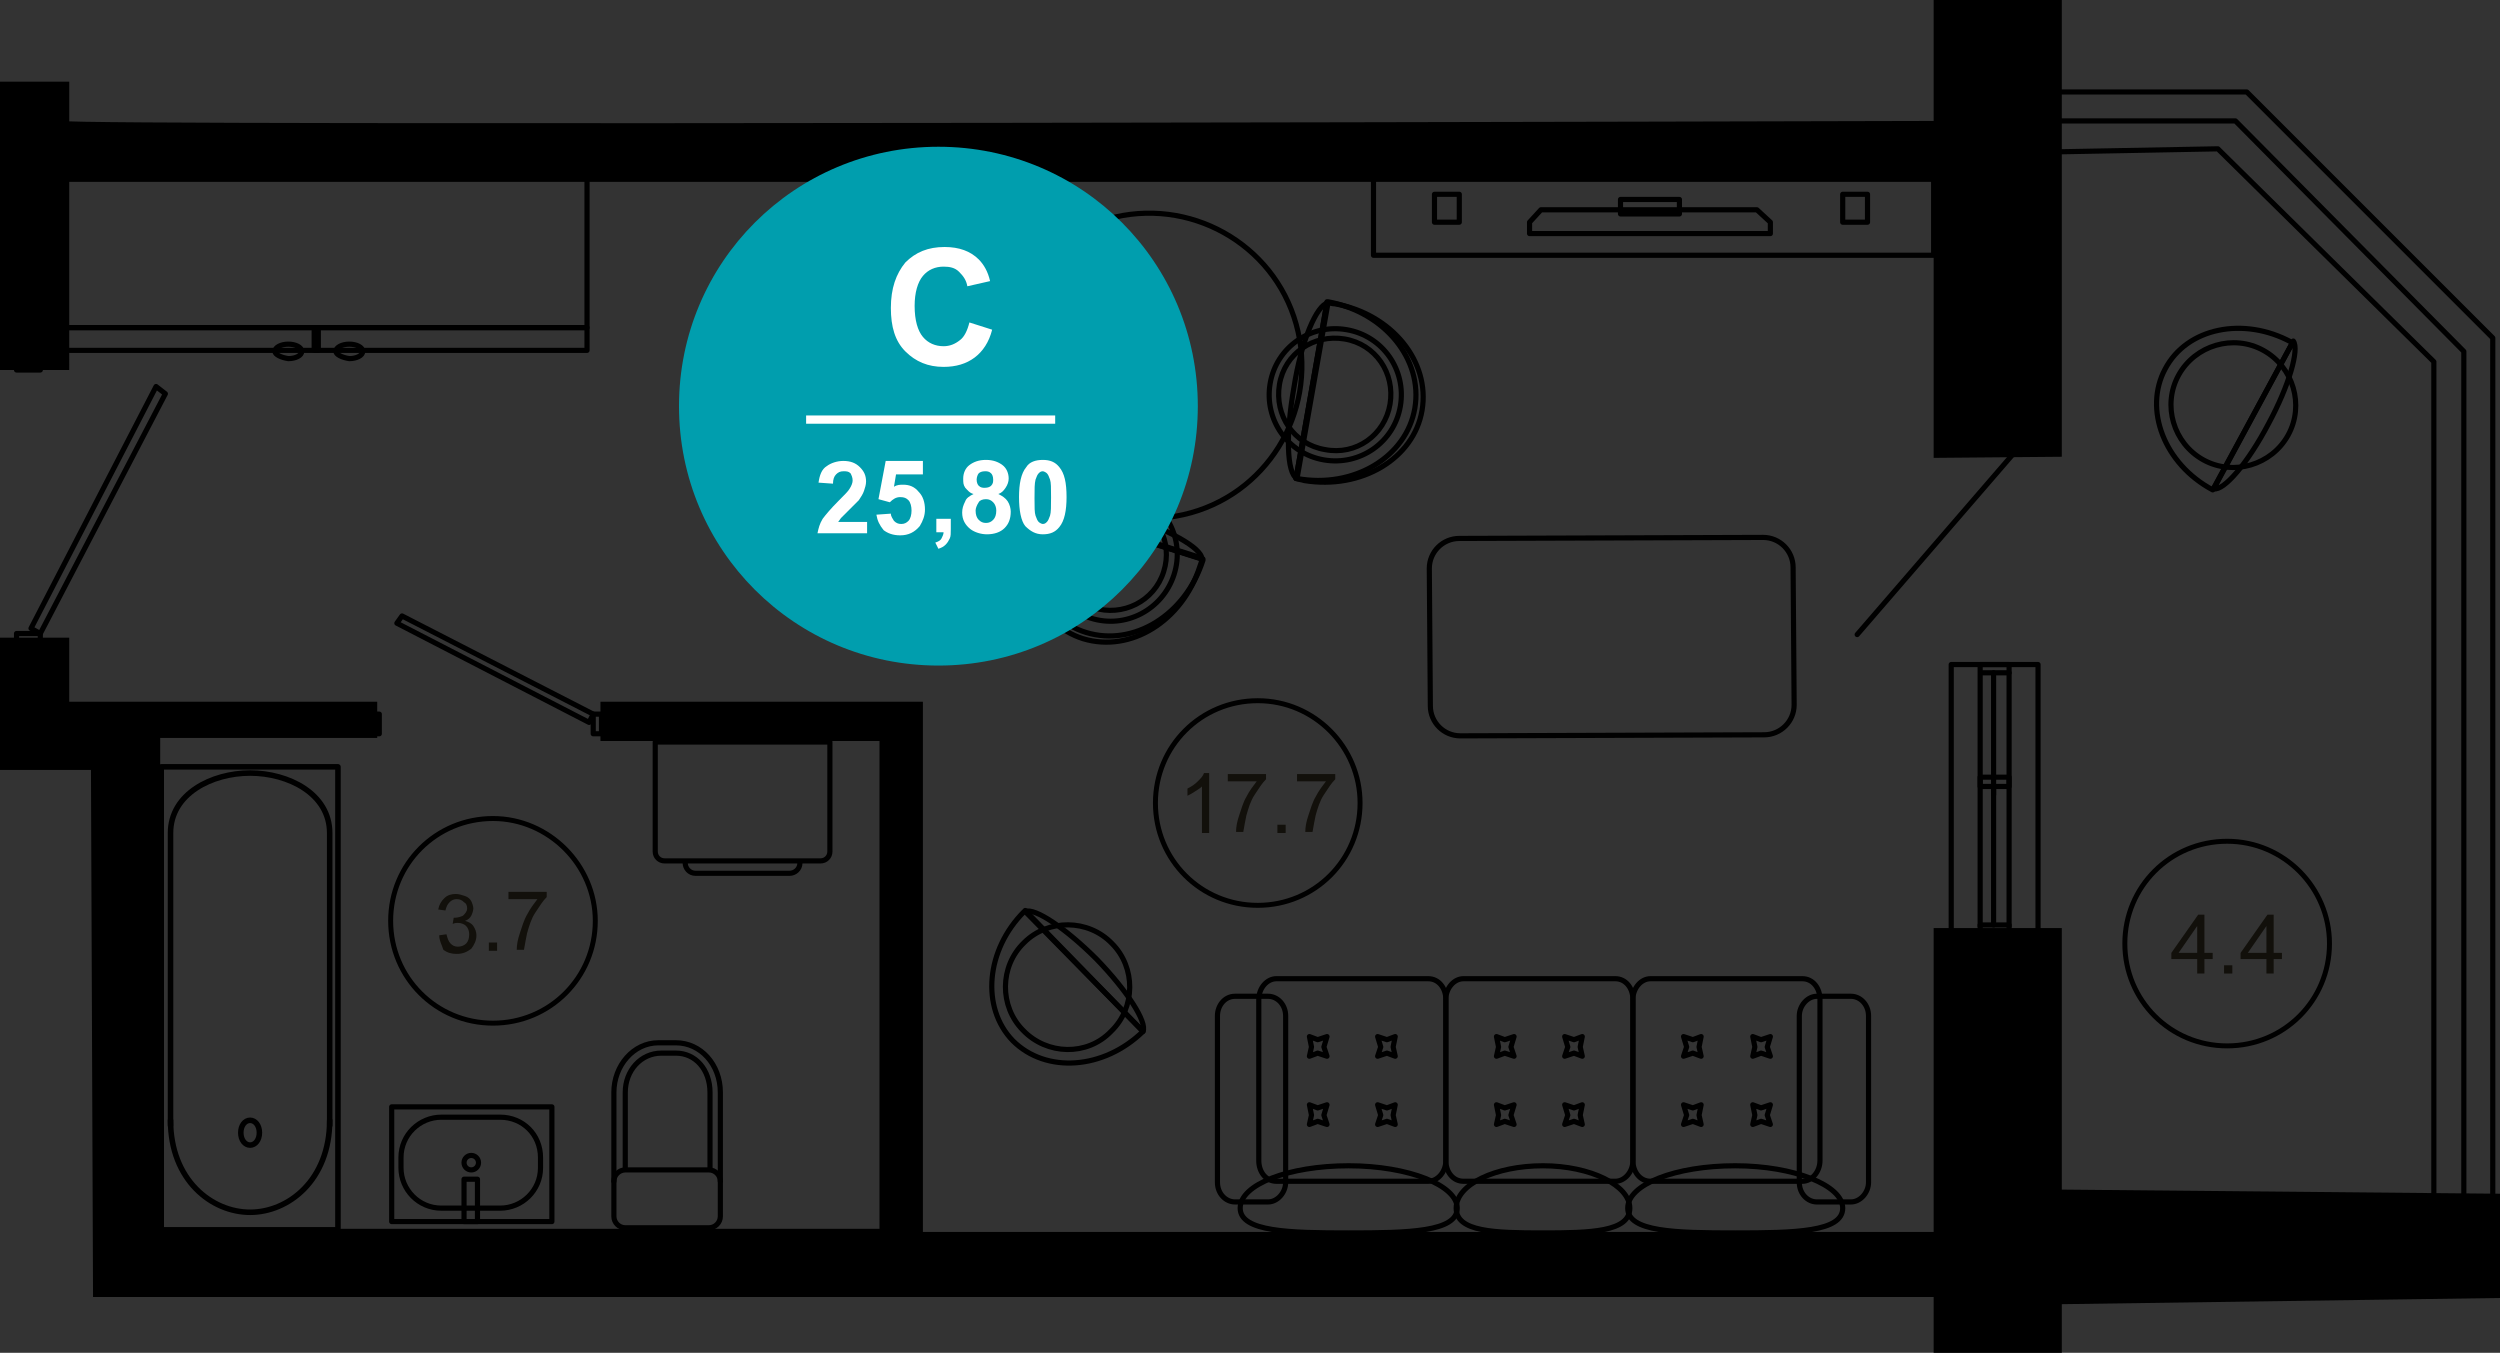 <?xml version="1.0" encoding="utf-8"?>
<!-- Generator: Adobe Illustrator 26.2.1, SVG Export Plug-In . SVG Version: 6.00 Build 0)  -->
<svg version="1.1" id="Слой_1" xmlns="http://www.w3.org/2000/svg" xmlns:xlink="http://www.w3.org/1999/xlink" x="0px" y="0px"
	 viewBox="0 0 241.9 130.9" style="enable-background:new 0 0 241.9 130.9;" xml:space="preserve">
<rect x="0" y="0" width="241.9" height="130.9" fill="#333333" stroke="none"/>
<style type="text/css">
	.st0{stroke:#000000;stroke-miterlimit:10;}
	.st1{fill:none;stroke:#000000;stroke-width:0.5;stroke-linecap:round;stroke-linejoin:round;stroke-miterlimit:10;}
	.st2{fill:none;stroke:#000000;stroke-width:0.536;stroke-linecap:round;stroke-linejoin:round;stroke-miterlimit:10;}
	.st3{fill:none;stroke:#000000;stroke-width:0.48;stroke-linecap:round;stroke-linejoin:round;stroke-miterlimit:10;}
	.st4{fill:#12100B;}
	.st5{fill:#009EAE;}
	.st6{fill:#FFFFFF;}
	.st7{enable-background:new    ;}
</style>
<polygon class="st0" points="9.3,74 0.5,74 0.5,62.2 6.2,62.2 6.2,68.4 36,68.4 36,70.9 15,70.9 15,119.4 85.6,119.4 85.6,71.2 
	58.6,71.2 58.6,68.4 88.8,68.4 88.8,119.7 187.6,119.7 187.6,90.3 199,90.3 199,115.6 241.4,116 241.4,125.1 199,125.7 199,130.4 
	187.6,130.4 187.6,125 88.4,125 9.5,125 "/>
<path class="st0" d="M199,43.7V0.5h-11.4v11.7c0,0-181.4,0.5-181.4,0s0-3.8,0-3.8H0.5v26.9h5.7V17.1h181.4v26.7L199,43.7z"/>
<polyline class="st1" points="15.1,37.4 3,60.8 3.9,61.3 16,38.1 15.1,37.4 "/>
<polyline class="st1" points="3.9,62.4 3.9,61.3 1.6,61.3 1.6,62.4 3.9,62.4 "/>
<polyline class="st1" points="1.6,34.8 1.6,35.8 3.9,35.8 3.9,34.8 1.6,34.8 "/>
<polyline class="st1" points="38.4,60.3 57,69.9 57.4,69.1 38.9,59.6 38.4,60.3 "/>
<polyline class="st1" points="58.2,69.1 57.4,69.1 57.4,71 58.2,71 58.2,69.1 "/>
<polyline class="st1" points="35.8,71 36.7,71 36.7,69.1 35.8,69.1 35.8,71 "/>
<polyline class="st1" points="198.6,14.7 214.6,14.4 235.5,35 235.5,115.5 "/>
<polyline class="st1" points="238.4,115.5 238.4,34 216.3,11.7 198.8,11.7 "/>
<polyline class="st1" points="198.8,8.9 217.4,8.9 241.2,32.7 241.2,115.5 "/>
<polyline class="st1" points="191.6,89.6 191.6,65.1 191.6,64.3 194.4,64.3 194.4,65.1 191.6,65.1 "/>
<line class="st1" x1="192.9" y1="89.5" x2="192.9" y2="76.1"/>
<line class="st1" x1="192.9" y1="76.9" x2="192.9" y2="65.1"/>
<line class="st1" x1="194.4" y1="89.6" x2="194.4" y2="65.1"/>
<polyline class="st1" points="191.6,89.5 191.6,90.3 194.4,90.3 194.4,89.5 191.6,89.5 "/>
<polyline class="st1" points="191.6,76.1 191.6,75.2 194.4,75.2 194.4,76.1 191.6,76.1 "/>
<polyline class="st1" points="197.2,64.3 197.2,90.3 188.8,90.3 188.8,64.3 197.2,64.3 "/>
<line class="st1" x1="194.9" y1="43.8" x2="179.7" y2="61.4"/>
<g>
	<g>
		<path class="st2" d="M32.7,74.2l-17.1,0l0,44.8l17.1,0L32.7,74.2z"/>
	</g>
	<g>
		<path class="st2" d="M31.9,108.9l0-28.3c0-3.8-4-5.8-7.7-5.8c-3.7,0-7.7,2-7.7,5.8l0,28.3"/>
	</g>
	<g>
		<path class="st2" d="M16.5,108.4c0,5.8,4,8.9,7.7,8.9c3.7,0,7.7-3.1,7.7-8.9"/>
	</g>
	<g>
		<path class="st2" d="M23.3,109.6c0-0.7,0.4-1.2,0.9-1.2c0.5,0,0.9,0.5,0.9,1.2c0,0.7-0.4,1.2-0.9,1.2
			C23.7,110.8,23.3,110.3,23.3,109.6z"/>
	</g>
</g>
<g>
	<g>
		<path class="st1" d="M69.7,114.3l0-8.6c0-2.7-1.9-4.8-4.3-4.8h-1.7c-2.4,0-4.3,2.2-4.3,4.8v8.6"/>
	</g>
	<g>
		<path class="st1" d="M69.7,114.3v3.4c0,0.6-0.5,1.1-1.1,1.1h-8.1c-0.6,0-1.1-0.5-1.1-1.1v-3.4c0-0.6,0.5-1.1,1.1-1.1h8.1
			C69.2,113.2,69.7,113.7,69.7,114.3z"/>
	</g>
	<g>
		<path class="st1" d="M68.7,113.1v-7.4c0-2.2-1.4-3.8-3.3-3.8H64c-2,0-3.5,1.7-3.5,3.8v7.4"/>
	</g>
</g>
<g>
	<rect x="37.9" y="107.1" class="st1" width="15.5" height="11.1"/>
	<path class="st1" d="M48.4,108.1h-5.7c-2.1,0-3.9,1.7-3.9,3.9v1c0,2.1,1.7,3.9,3.9,3.9h5.7c2.1,0,3.9-1.7,3.9-3.9v-1
		C52.3,109.8,50.6,108.1,48.4,108.1z"/>
	<ellipse class="st1" cx="45.6" cy="112.5" rx="0.7" ry="0.7"/>
	<rect x="44.9" y="114.1" class="st1" width="1.3" height="4.1"/>
</g>
<g>
	<g>
		<path class="st1" d="M63.4,82.4l0-10.6l16.9,0l0,10.6c0,0.5-0.4,0.9-0.9,0.9l-15.1,0C63.8,83.3,63.4,82.9,63.4,82.4z"/>
	</g>
	<g>
		<path class="st1" d="M66.3,83.5c0,0.5,0.4,1,1,1l9.1,0c0.5,0,1-0.4,1-1"/>
	</g>
</g>
<g>
	<g>
		<path class="st1" d="M121.8,96.7c0-1.1,0.8-2,1.7-2l14.7,0c1,0,1.7,0.9,1.7,2l0,15.6c0,1.1-0.8,2-1.7,2l-14.7,0
			c-1,0-1.7-0.9-1.7-2L121.8,96.7z"/>
		<g>
			<g>
				<polygon class="st1" points="134.2,101.9 133.3,102.2 133.6,101.3 133.3,100.3 134.2,100.6 135,100.3 134.8,101.3 135,102.2 
									"/>
				<polygon class="st1" points="134.2,108.5 133.3,108.8 133.6,107.9 133.3,106.9 134.2,107.2 135,106.9 134.8,107.9 135,108.8 
									"/>
			</g>
			<g>
				<polygon class="st1" points="127.5,101.9 126.7,102.2 126.9,101.3 126.7,100.3 127.5,100.6 128.4,100.3 128.1,101.3 
					128.4,102.2 				"/>
				<polygon class="st1" points="127.5,108.5 126.7,108.8 126.9,107.9 126.7,106.9 127.5,107.2 128.4,106.9 128.1,107.9 
					128.4,108.8 				"/>
			</g>
		</g>
	</g>
	<g>
		<path class="st1" d="M139.9,96.7c0-1.1,0.8-2,1.7-2l14.7,0c1,0,1.7,0.9,1.7,2l0,15.6c0,1.1-0.8,2-1.7,2l-14.7,0
			c-1,0-1.7-0.9-1.7-2L139.9,96.7z"/>
		<g>
			<g>
				<polygon class="st1" points="152.3,101.9 151.4,102.2 151.7,101.3 151.4,100.3 152.3,100.6 153.1,100.3 152.9,101.3 
					153.1,102.2 				"/>
				<polygon class="st1" points="152.3,108.5 151.4,108.8 151.7,107.9 151.4,106.9 152.3,107.2 153.1,106.9 152.9,107.9 
					153.1,108.8 				"/>
			</g>
			<g>
				<polygon class="st1" points="145.6,101.9 144.8,102.2 145,101.3 144.8,100.3 145.6,100.6 146.5,100.3 146.2,101.3 146.5,102.2 
									"/>
				<polygon class="st1" points="145.6,108.5 144.8,108.8 145,107.9 144.8,106.9 145.6,107.2 146.5,106.9 146.2,107.9 146.5,108.8 
									"/>
			</g>
		</g>
	</g>
	<g>
		<path class="st1" d="M158,96.7c0-1.1,0.8-2,1.7-2l14.7,0c1,0,1.7,0.9,1.7,2l0,15.6c0,1.1-0.8,2-1.7,2l-14.7,0c-1,0-1.7-0.9-1.7-2
			L158,96.7z"/>
		<g>
			<g>
				<polygon class="st1" points="170.4,101.9 169.6,102.2 169.8,101.3 169.6,100.3 170.4,100.6 171.3,100.3 171,101.3 171.3,102.2 
									"/>
				<polygon class="st1" points="170.4,108.5 169.6,108.8 169.8,107.9 169.6,106.9 170.4,107.2 171.3,106.9 171,107.9 171.3,108.8 
									"/>
			</g>
			<g>
				<polygon class="st1" points="163.8,101.9 162.9,102.2 163.2,101.3 162.9,100.3 163.8,100.6 164.6,100.3 164.4,101.3 
					164.6,102.2 				"/>
				<polygon class="st1" points="163.8,108.5 162.9,108.8 163.2,107.9 162.9,106.9 163.8,107.2 164.6,106.9 164.4,107.9 
					164.6,108.8 				"/>
			</g>
		</g>
	</g>
	<g>
		<path class="st1" d="M117.8,98.3c0-1,0.7-1.9,1.7-1.9h3.2c0.9,0,1.7,0.8,1.7,1.9l0,16.1c0,1-0.8,1.9-1.7,1.9h-3.2
			c-0.9,0-1.7-0.8-1.7-1.9L117.8,98.3z"/>
	</g>
	<g>
		<path class="st1" d="M174.1,98.3c0-1,0.8-1.9,1.7-1.9h3.3c0.9,0,1.7,0.8,1.7,1.9l0,16.1c0,1-0.8,1.9-1.7,1.9h-3.3
			c-0.9,0-1.7-0.8-1.7-1.9L174.1,98.3z"/>
	</g>
	<g>
		<path class="st1" d="M120,116.9c0-2.3,4.7-4.1,10.5-4.1c5.8,0,10.5,1.9,10.5,4.1c0,2.3-4.7,2.4-10.5,2.4
			C124.8,119.3,120,119.2,120,116.9z"/>
	</g>
	<g>
		<path class="st1" d="M140.9,116.9c0-2.3,3.8-4.1,8.4-4.1c4.6,0,8.4,1.9,8.4,4.1c0,2.3-3.8,2.4-8.4,2.4
			C144.6,119.3,140.9,119.2,140.9,116.9z"/>
	</g>
	<g>
		<path class="st1" d="M157.5,116.9c0-2.3,4.6-4.1,10.4-4.1c5.7,0,10.4,1.9,10.4,4.1c0,2.3-4.6,2.4-10.4,2.4
			C162.1,119.3,157.5,119.2,157.5,116.9z"/>
	</g>
</g>
<g>
	<g>
		<path class="st1" d="M108.7,49.8c-4.3-1.4-8.1-1.7-8.8-0.9l16.4,5.2C116.3,53,113,51.2,108.7,49.8z"/>
		<path class="st1" d="M104.8,61.8c4.6,1.4,9.6-1.7,11.3-7c0.1-0.3,0.2-0.5,0.2-0.8l-16.4-5.2c-0.1,0.3-0.2,0.5-0.3,0.8
			C98,54.9,100.3,60.4,104.8,61.8z"/>
		<path class="st1" d="M99.9,48.9c0,0,0,0.1,0,0.1c-1.7,5.3,0.6,10.8,5.2,12.2c4.6,1.4,9.6-1.7,11.3-7c0,0,0-0.1,0-0.1L99.9,48.9z"
			/>
		<path class="st1" d="M101.3,51.7c1.1-3.4,4.7-5.3,8.1-4.2c3.4,1.1,5.3,4.7,4.2,8.1c-1.1,3.4-4.7,5.3-8.1,4.2
			C102.1,58.7,100.2,55.1,101.3,51.7z"/>
		<path class="st1" d="M102.3,52c0.9-2.9,4-4.4,6.8-3.5c2.9,0.9,4.4,4,3.5,6.8c-0.9,2.9-4,4.4-6.8,3.5
			C102.9,57.9,101.3,54.9,102.3,52z"/>
	</g>
	<g>
		<path class="st1" d="M96.5,33c1.1-4.4,1.2-8.2,0.4-8.8L92.7,41C93.7,40.9,95.4,37.4,96.5,33z"/>
		<path class="st1" d="M84.2,30c-1.2,4.6,2.3,9.5,7.7,10.8c0.3,0.1,0.5,0.1,0.8,0.2l4.2-16.7c-0.3-0.1-0.5-0.2-0.8-0.2
			C90.7,22.7,85.4,25.3,84.2,30z"/>
		<path class="st1" d="M96.8,24.2c0,0-0.1,0-0.1,0c-5.4-1.3-10.7,1.3-11.9,6c-1.2,4.6,2.3,9.5,7.7,10.8c0,0,0.1,0,0.1,0L96.8,24.2z"
			/>
		<path class="st1" d="M94.1,25.8c3.4,0.9,5.5,4.3,4.7,7.8c-0.9,3.4-4.3,5.5-7.8,4.7c-3.4-0.9-5.5-4.3-4.7-7.8
			C87.1,27,90.6,24.9,94.1,25.8z"/>
		<path class="st1" d="M93.8,26.8c2.9,0.7,4.7,3.7,4,6.6c-0.7,2.9-3.7,4.7-6.6,4c-2.9-0.7-4.7-3.7-4-6.6C88,27.8,90.9,26,93.8,26.8z
			"/>
	</g>
	<g>
		<path class="st1" d="M125.2,37.5c-0.8,4.5-0.7,8.3,0.3,8.8l3-17C127.4,29.5,125.9,33,125.2,37.5z"/>
		<path class="st1" d="M137.6,39.7c0.8-4.7-2.9-9.3-8.4-10.3c-0.3,0-0.5-0.1-0.8-0.1l-3,17c0.3,0.1,0.5,0.1,0.8,0.2
			C131.7,47.4,136.8,44.4,137.6,39.7z"/>
		<path class="st1" d="M125.4,46.3c0,0,0.1,0,0.1,0c5.5,1,10.6-2.1,11.4-6.8c0.8-4.7-2.9-9.3-8.4-10.3c0,0-0.1,0-0.1,0L125.4,46.3z"
			/>
		<path class="st1" d="M128.1,44.5c-3.5-0.6-5.8-3.9-5.2-7.4c0.6-3.5,3.9-5.8,7.4-5.2c3.5,0.6,5.8,3.9,5.2,7.4
			C134.9,42.8,131.6,45.1,128.1,44.5z"/>
		<path class="st1" d="M128.2,43.5c-3-0.5-4.9-3.3-4.4-6.3c0.5-3,3.3-4.9,6.3-4.4c3,0.5,4.9,3.3,4.4,6.3
			C134,42.1,131.2,44.1,128.2,43.5z"/>
	</g>
	<g>
		<path class="st1" d="M96.8,38.7c-1.8-7.9,3.1-15.9,11.1-17.7c7.9-1.8,15.9,3.1,17.7,11.1c1.8,7.9-3.1,15.9-11.1,17.7
			C106.5,51.6,98.6,46.6,96.8,38.7z"/>
	</g>
</g>
<g>
	<g>
		<path class="st1" d="M132.9,17.1h54.2v7.6h-54.2V17.1z"/>
	</g>
	<g>
		<path class="st1" d="M178.3,18.8h2.4v2.7h-2.4V18.8z"/>
	</g>
	<g>
		<path class="st1" d="M138.8,18.8h2.4v2.7h-2.4V18.8z"/>
	</g>
	<g>
		<path class="st1" d="M156.8,19.3h5.7v1.4h-5.7V19.3z"/>
	</g>
	<path class="st1" d="M148,21.5v1.1h23.3v-1.1l-1.3-1.2l-20.9,0L148,21.5z"/>
</g>
<path class="st1" d="M138.4,68.3L138.3,55c0-1.6,1.3-2.9,2.9-2.9l29.4-0.1c1.6,0,2.9,1.3,2.9,2.9l0.1,13.3c0,1.6-1.3,2.9-2.9,2.9
	l-29.4,0.1C139.7,71.2,138.4,69.9,138.4,68.3z"/>
<g>
	<path class="st1" d="M106.1,92.8c3,3.1,4.9,6.1,4.5,7L99.2,88.2C100.1,87.8,103.1,89.8,106.1,92.8z"/>
	<path class="st1" d="M110.6,99.8C110.5,99.9,110.5,99.9,110.6,99.8c-3.8,3.7-9.4,4.1-12.6,0.9c-3.1-3.2-2.6-8.8,1.1-12.5
		c0,0,0.1,0,0.1-0.1L110.6,99.8z"/>
	<path class="st1" d="M107.5,99.8c2.4-2.3,2.4-6.2,0.1-8.5c-2.3-2.4-6.2-2.4-8.5-0.1c-2.4,2.3-2.4,6.2-0.1,8.5
		C101.3,102.1,105.2,102.2,107.5,99.8z"/>
</g>
<g>
	<g>
		<g>
			<rect x="5.6" y="17.2" class="st1" width="51.2" height="14.5"/>
		</g>
		<g>
			<rect x="5.6" y="31.7" class="st1" width="51.2" height="2.2"/>
		</g>
	</g>
	<rect x="30.4" y="31.7" class="st1" width="0.4" height="2.2"/>
	<path class="st1" d="M32.5,34c0-0.4,0.6-0.7,1.3-0.7c0.7,0,1.3,0.3,1.3,0.7c0,0.4-0.6,0.7-1.3,0.7C33.1,34.6,32.5,34.3,32.5,34z"/>
	<path class="st1" d="M26.6,34c0-0.4,0.6-0.7,1.3-0.7c0.7,0,1.3,0.3,1.3,0.7c0,0.4-0.6,0.7-1.3,0.7C27.2,34.6,26.6,34.3,26.6,34z"/>
</g>
<g>
	<path class="st1" d="M219.5,41c-2,3.8-4.3,6.5-5.3,6.3l7.7-14.3C222.5,33.8,221.5,37.3,219.5,41z"/>
	<path class="st1" d="M214.1,47.4C214.1,47.4,214.1,47.3,214.1,47.4c-4.7-2.5-6.7-7.8-4.6-11.7c2.1-4,7.6-5.1,12.2-2.6
		c0,0,0.1,0,0.1,0.1L214.1,47.4z"/>
	<path class="st1" d="M213.2,44.5c2.9,1.6,6.6,0.5,8.2-2.4c1.6-2.9,0.5-6.6-2.4-8.2c-2.9-1.6-6.6-0.5-8.2,2.4
		C209.2,39.2,210.3,42.9,213.2,44.5z"/>
</g>
<path class="st3" d="M121.7,67.8c-5.5,0-9.9,4.4-9.9,9.9c0,5.5,4.4,9.9,9.9,9.9c5.5,0,9.9-4.4,9.9-9.9
	C131.6,72.3,127.2,67.8,121.7,67.8"/>
<g>
	<path class="st4" d="M117,80.6h-0.7v-4.5c-0.2,0.2-0.4,0.3-0.7,0.5c-0.3,0.2-0.5,0.3-0.7,0.4v-0.7c0.4-0.2,0.7-0.4,1-0.7
		c0.3-0.3,0.5-0.5,0.6-0.8h0.5V80.6z"/>
	<path class="st4" d="M118.8,75.6v-0.7h3.7v0.5c-0.4,0.4-0.7,0.9-1.1,1.5c-0.4,0.6-0.6,1.3-0.8,2c-0.1,0.5-0.2,1-0.3,1.6h-0.7
		c0-0.5,0.1-1,0.3-1.6c0.2-0.6,0.4-1.3,0.7-1.8c0.3-0.6,0.7-1.1,1-1.5H118.8z"/>
	<path class="st4" d="M123.6,80.6v-0.8h0.8v0.8H123.6z"/>
	<path class="st4" d="M125.5,75.6v-0.7h3.7v0.5c-0.4,0.4-0.7,0.9-1.1,1.5c-0.4,0.6-0.6,1.3-0.8,2c-0.1,0.5-0.2,1-0.3,1.6h-0.7
		c0-0.5,0.1-1,0.3-1.6c0.2-0.6,0.4-1.3,0.7-1.8c0.3-0.6,0.7-1.1,1-1.5H125.5z"/>
</g>
<path class="st3" d="M47.7,79.2c-5.5,0-9.9,4.4-9.9,9.9c0,5.5,4.4,9.9,9.9,9.9c5.5,0,9.9-4.4,9.9-9.9C57.6,83.7,53.1,79.2,47.7,79.2
	"/>
<g>
	<path class="st4" d="M42.5,90.5l0.7-0.1c0.1,0.4,0.2,0.7,0.4,0.9c0.2,0.2,0.4,0.3,0.7,0.3c0.3,0,0.6-0.1,0.8-0.3
		c0.2-0.2,0.3-0.5,0.3-0.9c0-0.3-0.1-0.6-0.3-0.8c-0.2-0.2-0.5-0.3-0.8-0.3c-0.1,0-0.3,0-0.5,0.1l0.1-0.6c0,0,0.1,0,0.1,0
		c0.3,0,0.6-0.1,0.8-0.2c0.2-0.2,0.4-0.4,0.4-0.7c0-0.3-0.1-0.5-0.3-0.6c-0.2-0.2-0.4-0.3-0.7-0.3c-0.3,0-0.5,0.1-0.7,0.3
		c-0.2,0.2-0.3,0.4-0.4,0.8l-0.7-0.1c0.1-0.5,0.3-0.8,0.6-1.1c0.3-0.3,0.7-0.4,1.1-0.4c0.3,0,0.6,0.1,0.9,0.2
		c0.3,0.1,0.5,0.3,0.6,0.5c0.1,0.2,0.2,0.5,0.2,0.7c0,0.2-0.1,0.5-0.2,0.7s-0.3,0.4-0.6,0.5c0.3,0.1,0.6,0.2,0.8,0.5
		s0.3,0.6,0.3,0.9c0,0.5-0.2,0.9-0.5,1.3c-0.4,0.3-0.8,0.5-1.4,0.5c-0.5,0-0.9-0.1-1.3-0.4C42.7,91.3,42.5,91,42.5,90.5z"/>
	<path class="st4" d="M47.3,92v-0.8h0.8V92H47.3z"/>
	<path class="st4" d="M49.2,87v-0.7h3.7v0.5c-0.4,0.4-0.7,0.9-1.1,1.5c-0.4,0.6-0.6,1.3-0.8,2c-0.1,0.5-0.2,1-0.3,1.6H50
		c0-0.5,0.1-1,0.3-1.6c0.2-0.6,0.4-1.3,0.7-1.8c0.3-0.6,0.7-1.1,1-1.5H49.2z"/>
</g>
<path class="st3" d="M215.5,81.4c-5.5,0-9.9,4.4-9.9,9.9c0,5.5,4.4,9.9,9.9,9.9c5.5,0,9.9-4.4,9.9-9.9
	C225.4,85.9,221,81.4,215.5,81.4"/>
<g>
	<path class="st4" d="M212.6,94.2v-1.4h-2.5v-0.6l2.6-3.7h0.6v3.7h0.8v0.6h-0.8v1.4H212.6z M212.6,92.2v-2.6l-1.8,2.6H212.6z"/>
	<path class="st4" d="M215.2,94.2v-0.8h0.8v0.8H215.2z"/>
	<path class="st4" d="M219.3,94.2v-1.4h-2.5v-0.6l2.6-3.7h0.6v3.7h0.8v0.6H220v1.4H219.3z M219.3,92.2v-2.6l-1.8,2.6H219.3z"/>
</g>
<g>
	<path class="st5" d="M90.8,64.4c13.9,0,25.1-11.2,25.1-25.1s-11.2-25.1-25.1-25.1c-13.9,0-25.1,11.2-25.1,25.1S76.9,64.4,90.8,64.4
		z"/>
	<path class="st6" d="M78,40.2h24.1V41H78V40.2z"/>
	<g class="st7">
		<path class="st6" d="M93.8,31.2l2.2,0.7c-0.3,1.2-0.9,2.1-1.7,2.7c-0.8,0.6-1.8,0.9-3,0.9c-1.5,0-2.7-0.5-3.7-1.5
			c-1-1-1.4-2.4-1.4-4.2c0-1.9,0.5-3.3,1.4-4.4c1-1,2.2-1.5,3.8-1.5c1.4,0,2.5,0.4,3.3,1.2c0.5,0.5,0.9,1.2,1.1,2.1l-2.2,0.5
			c-0.1-0.6-0.4-1-0.8-1.4s-0.9-0.5-1.5-0.5c-0.8,0-1.5,0.3-2,0.9c-0.5,0.6-0.8,1.6-0.8,2.9c0,1.4,0.3,2.4,0.8,3
			c0.5,0.6,1.2,0.9,2,0.9c0.6,0,1.1-0.2,1.6-0.6C93.3,32.6,93.6,32,93.8,31.2z"/>
	</g>
	<g id="MTEXT_00000062189831953034671780000011077325014352218760_">
		<g>
			<g class="st7">
				<path class="st6" d="M83.9,50.3v1.3h-4.8c0.1-0.5,0.2-0.9,0.5-1.4c0.3-0.4,0.8-1,1.5-1.7c0.6-0.6,1-1,1.1-1.2
					c0.2-0.3,0.3-0.6,0.3-0.8c0-0.3-0.1-0.5-0.2-0.7c-0.2-0.2-0.4-0.2-0.7-0.2c-0.3,0-0.5,0.1-0.7,0.3s-0.3,0.5-0.3,0.9l-1.4-0.1
					c0.1-0.7,0.3-1.3,0.8-1.6c0.4-0.3,1-0.5,1.6-0.5c0.7,0,1.2,0.2,1.6,0.6c0.4,0.4,0.6,0.8,0.6,1.4c0,0.3-0.1,0.6-0.2,0.9
					c-0.1,0.3-0.3,0.6-0.5,0.9c-0.2,0.2-0.5,0.5-0.9,0.9c-0.4,0.4-0.7,0.7-0.8,0.8s-0.2,0.3-0.3,0.4H83.9z"/>
				<path class="st6" d="M84.8,49.8l1.4-0.1c0,0.3,0.2,0.5,0.3,0.7c0.2,0.2,0.4,0.3,0.7,0.3c0.3,0,0.5-0.1,0.7-0.3
					c0.2-0.2,0.3-0.6,0.3-1c0-0.4-0.1-0.8-0.3-1s-0.4-0.3-0.8-0.3c-0.4,0-0.7,0.2-1,0.5L85,48.3l0.7-3.7h3.6v1.3h-2.6l-0.2,1.2
					c0.3-0.2,0.6-0.2,0.9-0.2c0.6,0,1.1,0.2,1.5,0.7c0.4,0.4,0.6,1,0.6,1.7c0,0.6-0.2,1.1-0.5,1.6c-0.5,0.6-1.1,0.9-1.9,0.9
					c-0.7,0-1.2-0.2-1.6-0.5C85.1,50.8,84.9,50.4,84.8,49.8z"/>
				<path class="st6" d="M90.6,50.2h1.4v1c0,0.4,0,0.7-0.1,0.9c-0.1,0.2-0.2,0.4-0.4,0.6c-0.2,0.2-0.4,0.3-0.7,0.4l-0.3-0.6
					c0.3-0.1,0.5-0.2,0.6-0.4c0.1-0.2,0.2-0.4,0.2-0.6h-0.7V50.2z"/>
				<path class="st6" d="M94.2,47.8c-0.4-0.1-0.6-0.4-0.8-0.6c-0.2-0.3-0.2-0.5-0.2-0.9c0-0.5,0.2-1,0.6-1.3s0.9-0.5,1.6-0.5
					c0.7,0,1.2,0.2,1.6,0.5c0.4,0.3,0.6,0.8,0.6,1.3c0,0.3-0.1,0.6-0.3,0.9c-0.2,0.3-0.4,0.5-0.7,0.6c0.4,0.2,0.7,0.4,0.9,0.7
					c0.2,0.3,0.3,0.7,0.3,1c0,0.7-0.2,1.2-0.6,1.6c-0.4,0.4-1,0.6-1.7,0.6c-0.6,0-1.2-0.2-1.6-0.5c-0.5-0.4-0.8-0.9-0.8-1.6
					c0-0.4,0.1-0.7,0.3-1.1C93.5,48.2,93.8,48,94.2,47.8z M94.4,49.4c0,0.4,0.1,0.7,0.3,0.9c0.2,0.2,0.4,0.3,0.7,0.3
					c0.3,0,0.5-0.1,0.7-0.3c0.2-0.2,0.3-0.5,0.3-0.9c0-0.3-0.1-0.6-0.3-0.8s-0.4-0.3-0.7-0.3c-0.3,0-0.6,0.1-0.7,0.3
					C94.5,48.9,94.4,49.2,94.4,49.4z M94.5,46.4c0,0.3,0.1,0.5,0.2,0.6c0.2,0.2,0.4,0.2,0.6,0.2c0.3,0,0.5-0.1,0.6-0.2
					c0.2-0.2,0.2-0.4,0.2-0.6c0-0.3-0.1-0.5-0.2-0.6c-0.2-0.2-0.4-0.2-0.6-0.2c-0.3,0-0.5,0.1-0.6,0.2
					C94.6,45.9,94.5,46.2,94.5,46.4z"/>
				<path class="st6" d="M100.9,44.5c0.7,0,1.2,0.2,1.6,0.7c0.5,0.6,0.7,1.5,0.7,2.9c0,1.3-0.2,2.3-0.7,2.9
					c-0.4,0.5-0.9,0.7-1.6,0.7c-0.7,0-1.2-0.3-1.7-0.8c-0.4-0.5-0.6-1.5-0.6-2.8c0-1.3,0.2-2.3,0.7-2.9
					C99.6,44.7,100.2,44.5,100.9,44.5z M100.9,45.6c-0.2,0-0.3,0.1-0.4,0.2c-0.1,0.1-0.2,0.3-0.3,0.6c-0.1,0.4-0.1,0.9-0.1,1.8
					s0,1.4,0.1,1.7c0.1,0.3,0.2,0.5,0.3,0.6c0.1,0.1,0.3,0.2,0.4,0.2c0.2,0,0.3-0.1,0.4-0.2c0.1-0.1,0.2-0.3,0.3-0.6
					c0.1-0.3,0.1-0.9,0.1-1.8s0-1.4-0.1-1.7s-0.2-0.5-0.3-0.6C101.2,45.7,101,45.6,100.9,45.6z"/>
			</g>
		</g>
	</g>
</g>
</svg>
